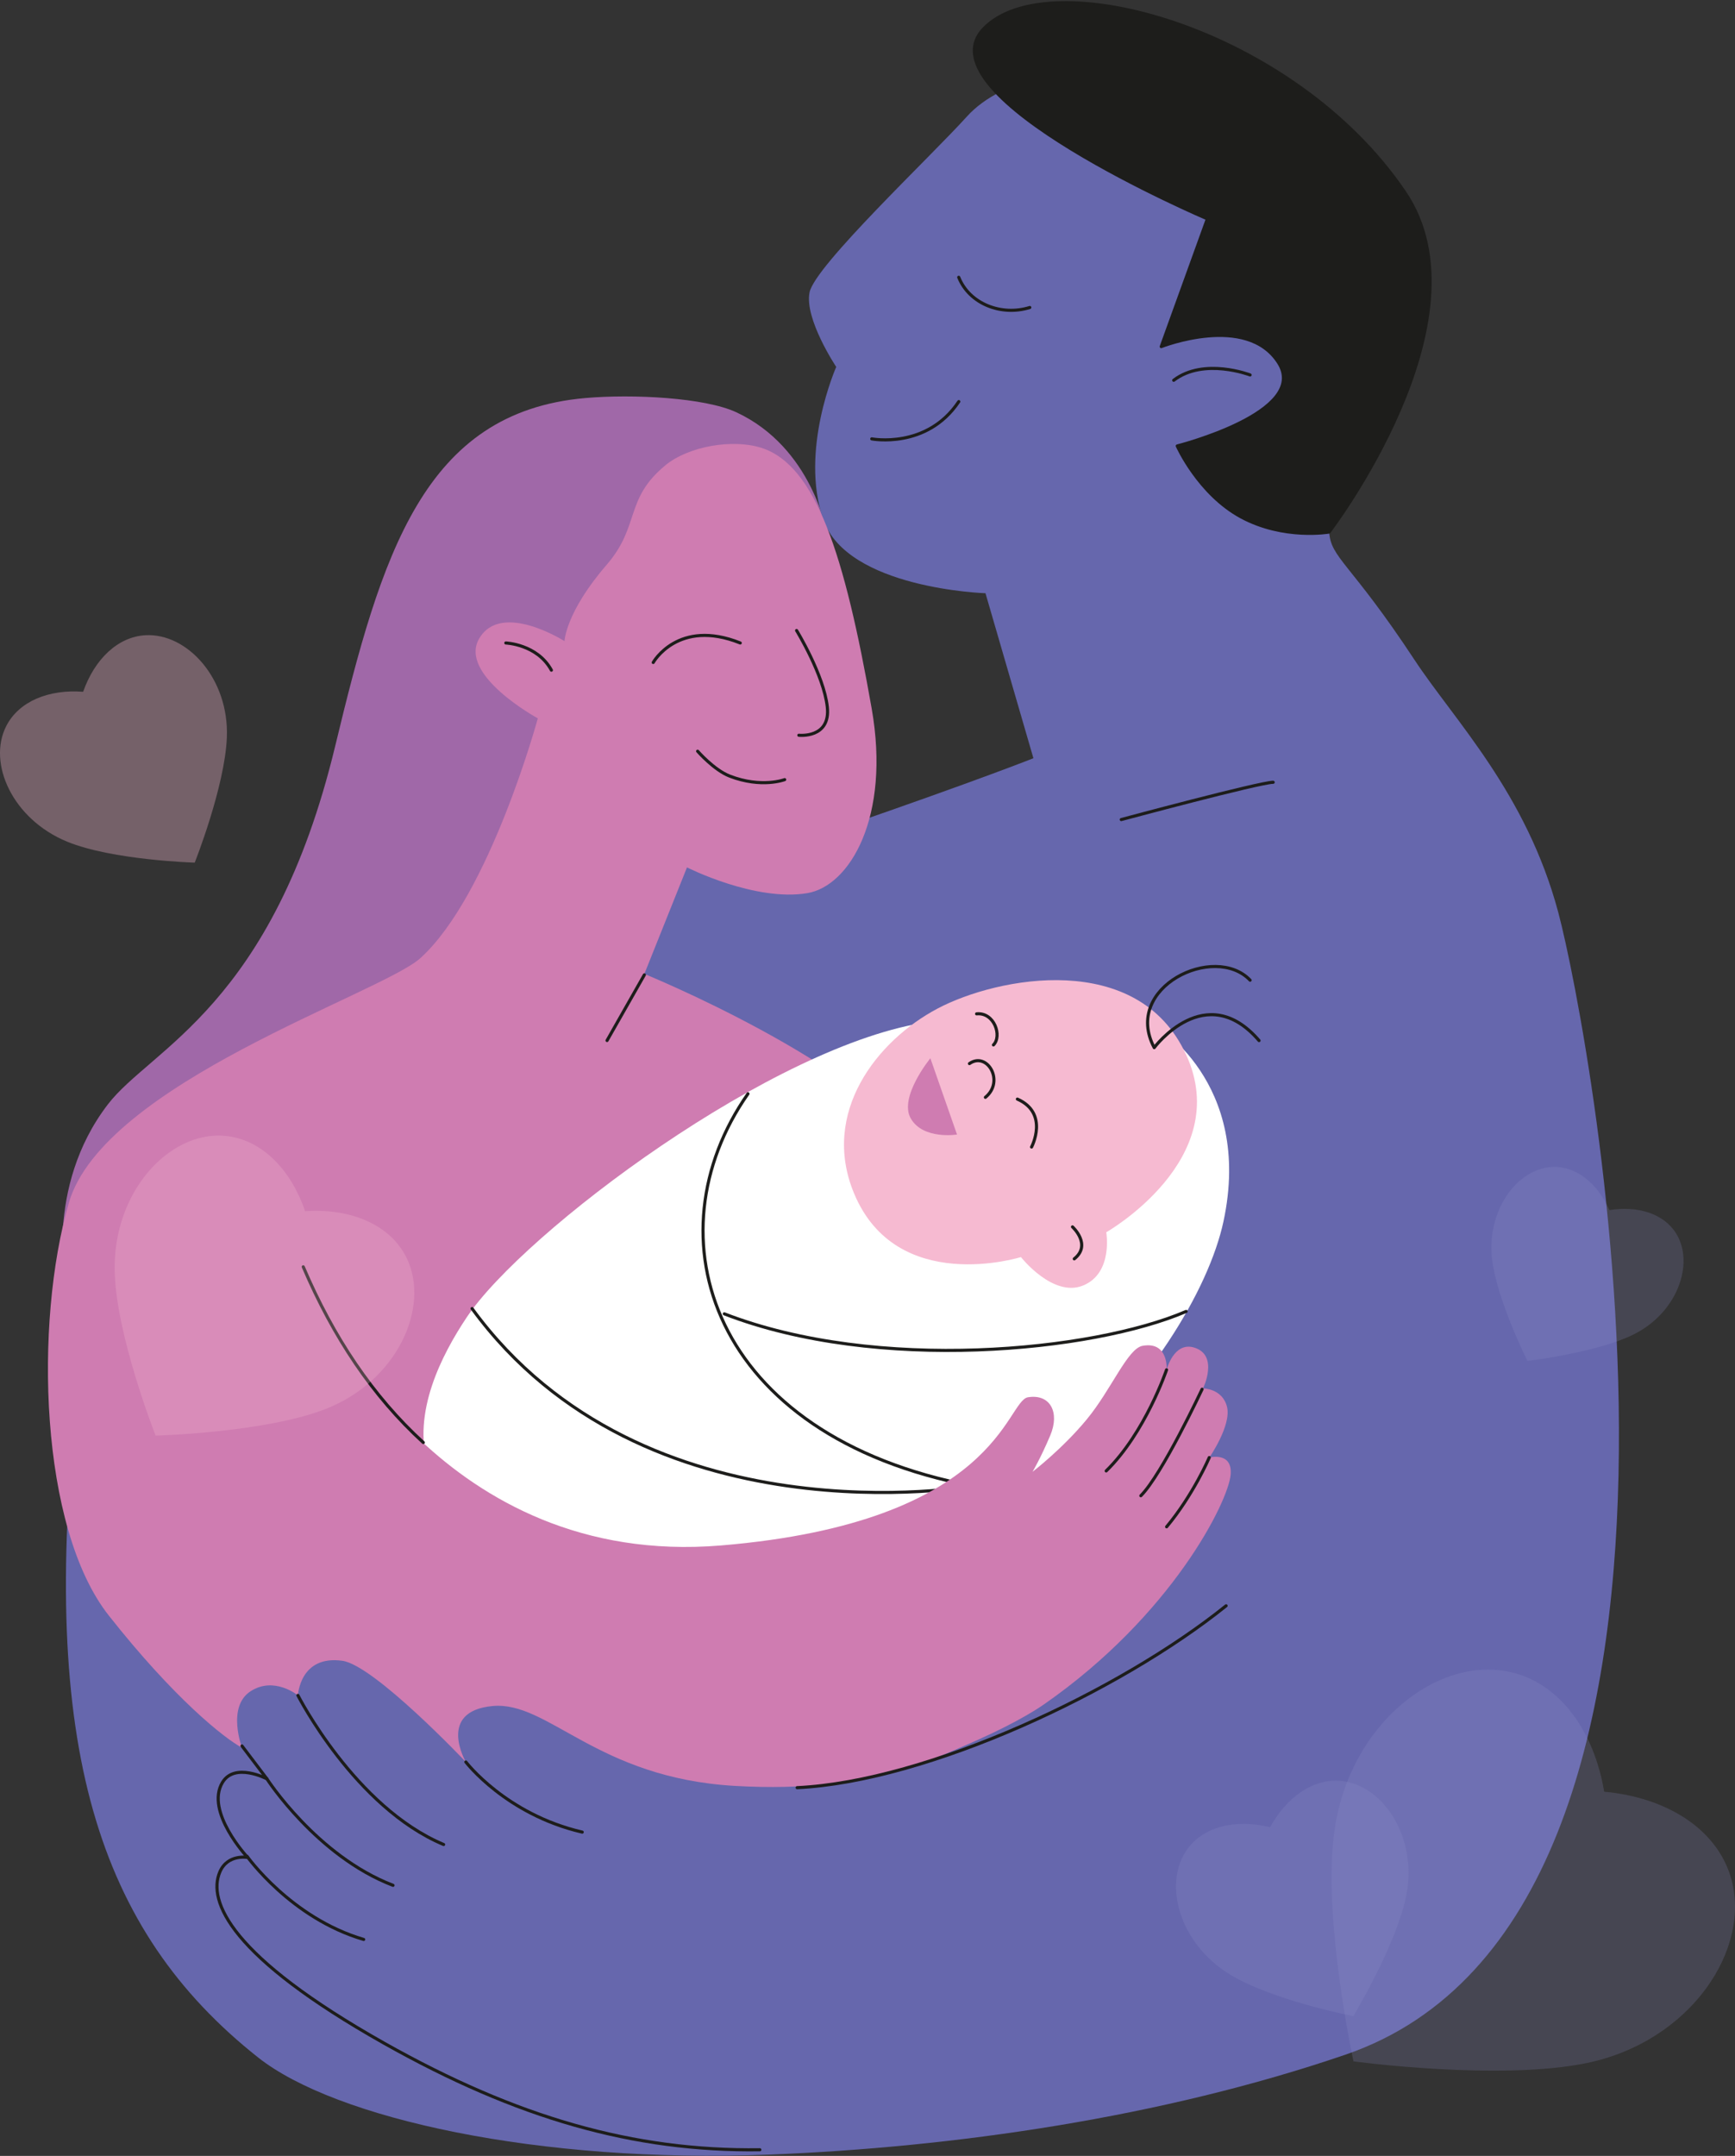 <?xml version="1.0" encoding="UTF-8"?> <svg xmlns="http://www.w3.org/2000/svg" width="434" height="539" viewBox="0 0 434 539" fill="none"><rect x="0" y="0" width="434" height="539" fill="#333333" stroke="none"/><g clip-path="url(#clip0_505_223)"><path d="M206.823 133.238C206.823 133.238 203.274 111.94 184.165 103.063C176.316 99.417 158.299 98.463 146.39 99.519C105.954 103.063 95.409 138.571 83.859 186.482C68.162 251.618 37.741 262.08 26.975 276.119C10.971 296.974 16.533 322.037 16.533 322.037L105.629 289.869L206.806 133.238H206.823Z" fill="#A068A8"></path><path d="M246.491 148.316C246.491 148.316 211.924 147.209 205.935 129.898C199.93 112.588 209.177 91.733 209.177 91.733C209.177 91.733 201.175 79.755 202.506 73.093C203.837 66.431 232.859 39.119 241.833 29.169C259.834 9.2 318.475 15.862 335.144 41.147C351.814 66.431 331.817 122.35 332.483 132.999C332.892 139.559 337.789 140.632 353.81 164.946C363.825 180.144 381.808 198.221 389.81 228.174C397.727 257.854 439.801 478.43 336.492 513.715C290.562 529.407 238.728 536.853 192.508 538.676C134.771 540.959 83.876 529.68 64.545 514.38C24.313 482.519 9.896 436.499 19.229 349.979C24.262 303.346 101.21 246.149 123.868 231.496C146.526 216.861 175.856 218.854 210.508 206.876C245.16 194.899 258.503 189.566 258.503 189.566L246.508 148.299L246.491 148.316Z" fill="#6667AD"></path><path d="M166.386 116.37C172.273 111.514 183.277 109.708 190.375 111.94C204.11 116.234 211.293 138.758 218.049 177.162C222.81 204.236 212.59 221.529 201.926 223.301C188.857 225.482 171.846 216.861 171.846 216.861L161.182 243.491C161.182 243.491 215.166 265.453 231.17 288.744C247.174 312.036 274.711 336.673 286.04 345.328C297.369 353.983 307.811 387.923 275.82 413.889C243.83 439.855 218.493 448.494 183.84 446.5C149.188 444.507 137.177 425.203 123.186 426.531C109.195 427.86 116.515 440.503 116.515 440.503C116.515 440.503 93.635 416.326 85.633 415.218C74.986 413.736 74.526 423.874 74.526 423.874C74.526 423.874 68.605 419.001 62.685 422.834C56.662 426.736 60.535 436.959 60.535 436.959C56.014 434.522 43.542 424.606 27.213 403.905C9.879 381.943 8.548 330.692 17.215 300.739C25.883 270.786 95.409 248.398 105.203 239.504C122.538 223.744 134.532 179.598 134.532 179.598C134.532 179.598 114.536 168.728 119.876 159.63C125.404 150.208 141.203 160.294 141.203 160.294C141.203 160.294 141.459 153.104 151.747 141.212C160.193 131.449 156.183 124.787 166.403 116.37H166.386Z" fill="#CF7CB1"></path><path d="M288.702 256.151C288.702 256.151 313.578 270.343 306.037 305.408C298.734 339.33 245.16 407.466 166.062 397.26C86.964 387.054 104.264 348.054 116.737 329.363C130.949 308.066 193.839 260.802 232.483 255.486C271.128 250.17 288.685 256.151 288.685 256.151H288.702Z" fill="white"></path><path d="M296.704 263.699C284.71 237.511 249.596 244.173 234.497 252.164C219.397 260.155 205.253 278.113 213.613 298.303C224.277 324.047 255.38 314.285 255.38 314.285C255.38 314.285 263.382 324.49 270.941 321.39C278.499 318.289 276.725 308.083 276.725 308.083C276.725 308.083 308.715 289.886 296.721 263.716L296.704 263.699Z" fill="#F6BAD1"></path><path d="M187.099 273.461C162.223 308.952 177.613 359.095 243.386 371.533C243.386 371.533 161.182 386.168 118.084 327.165" stroke="#1D1D1B" stroke-width="0.78" stroke-linecap="round" stroke-linejoin="round"></path><path d="M332.482 133.016C332.482 133.016 321.153 135.01 310.49 129.251C299.826 123.492 294.486 111.497 294.486 111.497C294.486 111.497 327.808 103.063 319.806 90.643C311.804 78.222 290.476 86.656 290.476 86.656L302.027 54.709C302.027 54.709 230.044 24.092 246.048 7.224C262.052 -9.644 323.371 6.781 351.353 48.047C373.038 80.011 332.465 133.016 332.465 133.016H332.482Z" fill="#1D1D1B" stroke="#1D1D1B" stroke-width="0.78" stroke-linecap="round" stroke-linejoin="round"></path><path d="M257.598 76.876C250.484 79.091 242.499 75.99 239.82 69.328" stroke="#1D1D1B" stroke-width="0.78" stroke-linecap="round" stroke-linejoin="round"></path><path d="M239.837 100.406C231.835 112.383 218.066 109.725 218.066 109.725" stroke="#1D1D1B" stroke-width="0.78" stroke-linecap="round" stroke-linejoin="round"></path><path d="M199.264 157.636C199.264 157.636 206.055 168.728 206.942 176.719C207.829 184.71 199.827 183.824 199.827 183.824" stroke="#1D1D1B" stroke-width="0.78" stroke-linecap="round" stroke-linejoin="round"></path><path d="M185.171 160.754C169.611 154.535 163.401 165.627 163.401 165.627" stroke="#1D1D1B" stroke-width="0.78" stroke-linecap="round" stroke-linejoin="round"></path><path d="M174.508 187.811C174.508 187.811 178.585 192.496 182.51 194.03C190.512 197.131 196.279 194.916 196.279 194.916" stroke="#1D1D1B" stroke-width="0.78" stroke-linecap="round" stroke-linejoin="round"></path><path d="M137.927 167.553C134.378 161.044 126.53 160.754 126.53 160.754" stroke="#1D1D1B" stroke-width="0.78" stroke-linecap="round" stroke-linejoin="round"></path><path d="M293.599 95.073C301.157 89.297 312.708 93.744 312.708 93.744" stroke="#1D1D1B" stroke-width="0.78" stroke-linecap="round" stroke-linejoin="round"></path><path d="M312.708 245.059C303.819 235.739 280.717 246.831 288.719 261.927C288.719 261.927 301.601 244.616 314.943 260.155" stroke="#1D1D1B" stroke-width="0.78" stroke-linecap="round" stroke-linejoin="round"></path><path d="M268.723 314.728C273.159 311.184 268.279 306.737 268.279 306.737" stroke="#1D1D1B" stroke-width="0.78" stroke-linecap="round" stroke-linejoin="round"></path><path d="M232.722 264.584C232.722 264.584 224.72 274.347 227.843 279.663C230.948 284.996 239.394 283.65 239.394 283.65L232.722 264.567V264.584Z" fill="#CF7CB1"></path><path d="M242.499 265.913C246.935 262.812 251.388 270.343 246.491 274.347" stroke="#1D1D1B" stroke-width="0.78" stroke-linecap="round" stroke-linejoin="round"></path><path d="M254.493 274.79C262.495 278.334 258.042 286.768 258.042 286.768" stroke="#1D1D1B" stroke-width="0.78" stroke-linecap="round" stroke-linejoin="round"></path><path d="M248.505 261.245C250.723 259.03 248.726 253.033 244.29 253.476" stroke="#1D1D1B" stroke-width="0.78" stroke-linecap="round" stroke-linejoin="round"></path><path d="M190.068 537.467C158.521 537.91 129.192 529.476 96.092 510.836C57.669 489.198 51.885 475.346 54.99 468.019C56.935 463.453 61.951 464.39 61.951 464.39C61.951 464.39 51.219 452.924 55.656 445.614C58.744 440.52 66.763 444.728 66.763 444.728L60.535 436.516" stroke="#1D1D1B" stroke-width="0.78" stroke-linecap="round" stroke-linejoin="round"></path><path d="M145.639 458.052C126.53 453.622 116.532 440.52 116.532 440.52" stroke="#1D1D1B" stroke-width="0.78" stroke-linecap="round" stroke-linejoin="round"></path><path d="M110.97 461.153C88.755 451.833 74.526 423.874 74.526 423.874" stroke="#1D1D1B" stroke-width="0.78" stroke-linecap="round" stroke-linejoin="round"></path><path d="M98.31 471.359C79.201 464.032 66.763 444.728 66.763 444.728" stroke="#1D1D1B" stroke-width="0.78" stroke-linecap="round" stroke-linejoin="round"></path><path d="M90.973 484.887C72.751 479.554 61.798 464.101 61.798 464.101" stroke="#1D1D1B" stroke-width="0.78" stroke-linecap="round" stroke-linejoin="round"></path><path d="M81.862 329.142C81.862 329.142 110.748 392.149 180.292 386.39C249.835 380.614 251.61 350.218 257.155 349.332C262.7 348.446 265.157 353.097 262.717 358.873C260.277 364.649 258.281 367.972 258.281 367.972C258.281 367.972 265.737 362.264 271.828 354.886C278.038 347.373 282.048 337.133 285.819 336.468C292.387 335.31 291.824 342.466 291.824 342.466C291.824 342.466 293.599 335.361 298.717 336.911C304.979 338.82 300.935 347.117 300.935 347.117C300.935 347.117 305.815 347.117 306.941 351.768C308.05 356.42 302.505 364.411 302.505 364.411C302.505 364.411 308.289 362.86 307.845 368.619C307.333 375.349 293.121 403.888 261.181 426.089C250.961 433.193 226.973 443.178 214.517 444.95C185.171 449.141 159.169 433.449 138.541 425.424C109.434 414.111 81.879 329.142 81.879 329.142H81.862Z" fill="#CF7CB1"></path><path d="M276.708 367.75C286.484 358.209 291.807 342.466 291.807 342.466" stroke="#1D1D1B" stroke-width="0.78" stroke-linecap="round" stroke-linejoin="round"></path><path d="M285.375 373.952C290.715 368.619 300.696 347.322 300.696 347.322" stroke="#1D1D1B" stroke-width="0.78" stroke-linecap="round" stroke-linejoin="round"></path><path d="M291.824 381.721C298.495 373.73 302.488 364.411 302.488 364.411" stroke="#1D1D1B" stroke-width="0.78" stroke-linecap="round" stroke-linejoin="round"></path><path d="M318.475 195.58C315.148 195.58 280.478 204.9 280.478 204.9" stroke="#1D1D1B" stroke-width="0.78" stroke-linecap="round" stroke-linejoin="round"></path><path d="M306.702 401.469C280.256 422.766 232.057 445.393 199.401 446.943" stroke="#1D1D1B" stroke-width="0.78" stroke-linecap="round" stroke-linejoin="round"></path><path d="M151.85 260.138L161.182 243.73" stroke="#1D1D1B" stroke-width="0.78" stroke-linecap="round" stroke-linejoin="round"></path><path d="M105.885 360.645C93.208 349.077 83.347 334.253 75.857 316.721" stroke="#1D1D1B" stroke-width="0.78" stroke-linecap="round" stroke-linejoin="round"></path><path d="M296.704 327.881C273.295 337.934 219.38 343.266 181.179 328.477" stroke="#1D1D1B" stroke-width="0.78" stroke-linecap="round" stroke-linejoin="round"></path><path opacity="0.21" d="M377.85 418.03C390.134 420.841 398.716 432.683 401.275 447.949C416.716 449.38 429.154 457.047 432.874 469.093C438.419 487.085 422.961 510.393 396.959 515.777C375.103 520.309 338.573 515.368 338.573 515.368C338.573 515.368 330.623 479.043 333.864 457.251C337.754 431.03 359.491 413.855 377.85 418.047V418.03Z" fill="#9092C8"></path><path opacity="0.21" d="M297.062 462.226C301.242 456.536 309.261 454.747 317.707 456.825C321.887 449.209 328.609 444.507 335.639 445.273C346.149 446.432 354.731 459.568 351.728 474.136C349.203 486.386 338.522 504.072 338.522 504.072C338.522 504.072 318.014 500.068 307.504 493.559C294.844 485.722 290.818 470.728 297.079 462.209L297.062 462.226Z" fill="#9092C8"></path><path opacity="0.26" d="M55.843 283.957C65.056 284.536 72.666 292.084 76.317 302.818C87.646 302.034 97.559 306.123 101.654 314.387C107.779 326.74 99.351 345.413 81.197 352.365C65.927 358.209 38.935 358.924 38.935 358.924C38.935 358.924 28.903 333.606 28.681 317.454C28.408 298.03 42.091 283.071 55.86 283.94L55.843 283.957Z" fill="#F6BAD1"></path><path opacity="0.21" d="M388.53 291.743C394.4 291.59 399.655 295.935 402.589 302.545C409.721 301.404 416.239 303.431 419.31 308.441C423.899 315.92 419.617 328.239 408.51 333.691C399.16 338.257 382.081 340.251 382.081 340.251C382.081 340.251 374.284 324.763 373.209 314.54C371.929 302.239 379.744 291.982 388.53 291.743Z" fill="#9092C8"></path><path opacity="0.34" d="M1.553 181.542C4.709 175.323 12.233 172.29 20.798 172.954C23.631 164.861 29.432 159.188 36.41 158.813C46.835 158.251 57.328 169.666 56.748 184.353C56.253 196.706 48.711 215.669 48.711 215.669C48.711 215.669 28.084 215.073 16.772 210.421C3.157 204.816 -3.173 190.844 1.553 181.542Z" fill="#F6BAD1"></path></g><defs><clipPath id="clip0_505_223"><rect width="434" height="539" fill="white"></rect></clipPath></defs></svg> 